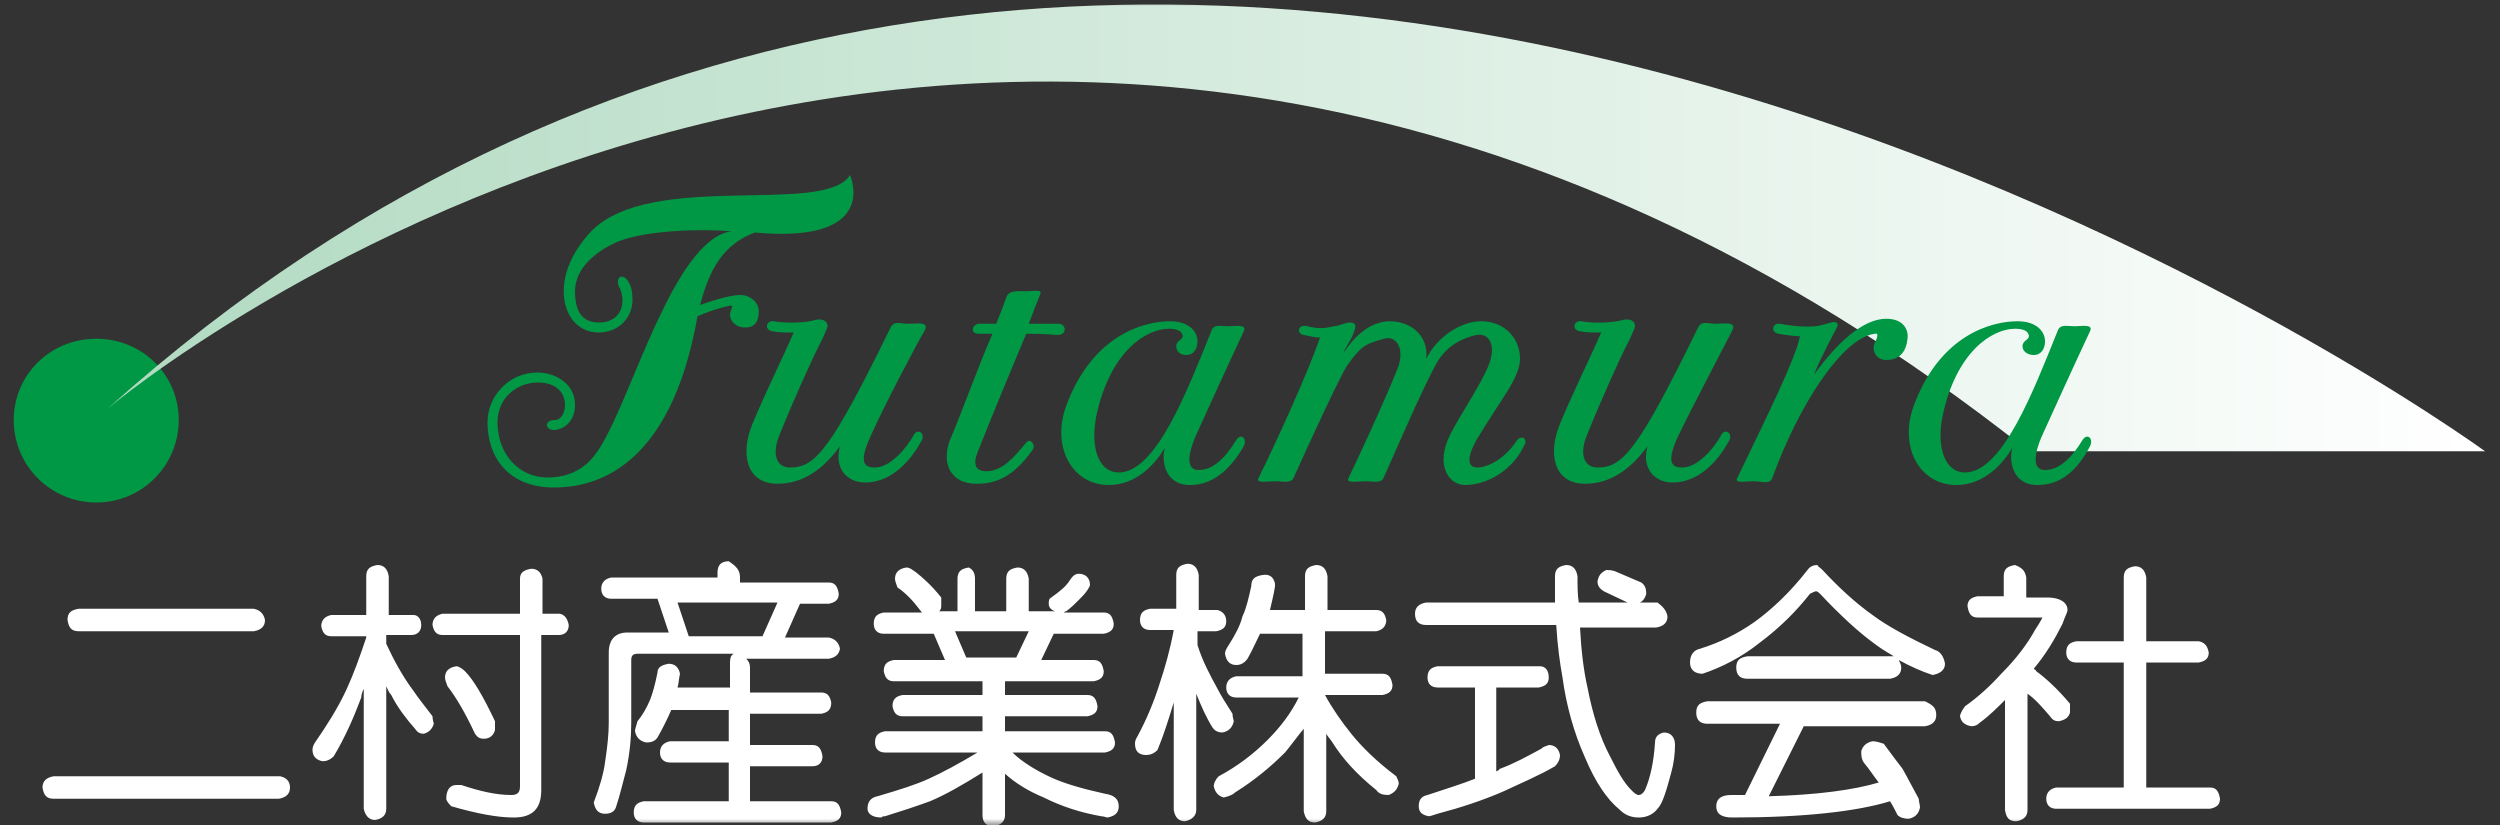 <svg width="200" height="66" viewBox="0 0 200 66" fill="none" xmlns="http://www.w3.org/2000/svg">
<rect x="0" y="0" width="200" height="66" fill="#333333" stroke="none"/>
<g clip-path="url(#clip0_229_5371)">
<mask id="mask0_229_5371" style="mask-type:luminance" maskUnits="userSpaceOnUse" x="0" y="0" width="200" height="66">
<path d="M200 0H0V66H200V0Z" fill="white"/>
</mask>
<g mask="url(#mask0_229_5371)">
<path d="M23.2 63C23.2 63.5 22.9 63.8 22.3 63.9H4.3C3.7 63.9 3.5 63.6 3.4 63C3.4 62.5 3.7 62.2 4.3 62.1H22.4C22.9 62.2 23.2 62.5 23.2 63ZM21.2 49.6C21.2 50.1 20.9 50.4 20.3 50.5H6.3C5.7 50.5 5.5 50.2 5.4 49.6C5.4 49 5.7 48.8 6.3 48.7H20.3C20.8 48.8 21.1 49.1 21.2 49.6ZM33.7 50C33.7 50.5 33.4 50.8 32.9 50.8H30.9V51.5C31.5 52.8 32.2 54.1 33.1 55.3C33.5 55.9 34 56.5 34.6 57.3C34.6 57.6 34.7 57.8 34.7 57.9C34.6 58.3 34.3 58.6 33.9 58.7C33.6 58.7 33.4 58.6 33.2 58.3C32.5 57.5 31.8 56.6 31.3 55.6C31.1 55.4 31 55.1 30.9 54.9V64.7C30.9 65.2 30.6 65.5 30 65.6C29.5 65.6 29.2 65.2 29.1 64.7V55.1C29 55.3 28.9 55.6 28.9 55.8C28.3 57.4 27.6 59 26.7 60.5C26.4 60.8 26.1 60.9 25.8 60.9C25.3 60.8 25 60.5 25 60C25 59.9 25 59.7 25.2 59.4C26.1 58.1 27 56.7 27.7 55.2C28.3 53.9 28.8 52.5 29.3 51V50.9H26.5C26 50.9 25.8 50.6 25.7 50.1C25.7 49.6 26 49.3 26.5 49.2H29.3V46.1C29.3 45.5 29.6 45.3 30.2 45.2C30.7 45.2 31 45.5 31.1 46.1V49.2H33.1C33.4 49.2 33.7 49.5 33.7 50ZM45.5 50C45.5 50.5 45.2 50.8 44.7 50.8H43.3V63.2C43.3 64.7 42.6 65.4 41.1 65.4C39.8 65.4 38.2 65.1 36.1 64.5C35.8 64.2 35.7 64 35.7 63.9C35.7 63.2 36 62.8 36.5 62.8H36.9C38.4 63.3 39.7 63.6 40.9 63.6C41.4 63.6 41.6 63.4 41.6 62.9V50.8H35.4C34.9 50.8 34.7 50.5 34.6 50C34.6 49.5 34.9 49.2 35.4 49.1H41.6V46.3C41.6 45.8 41.9 45.6 42.5 45.5C43 45.5 43.3 45.8 43.4 46.3V49.1H44.8C45.2 49.2 45.4 49.5 45.5 50ZM37.2 53.7C37.9 54.4 38.7 55.8 39.6 57.7V58.4C39.5 58.8 39.2 59.1 38.7 59.1C38.4 59.1 38.2 59 38 58.7C37.2 57 36.5 55.8 35.8 54.9C35.7 54.6 35.6 54.4 35.6 54.2C35.6 53.7 35.9 53.4 36.5 53.3C36.7 53.3 37 53.5 37.2 53.7ZM59.2 46.2V46.6H66.3C66.8 46.6 67 46.9 67.1 47.5C67.1 48 66.8 48.2 66.3 48.3H64L62.8 51H66.3C66.8 51.1 67.1 51.4 67.2 51.9C67.1 52.4 66.8 52.6 66.3 52.7H59.7C59.9 52.9 60 53.1 60 53.4V55.4H65.7C66.2 55.4 66.4 55.7 66.5 56.2C66.5 56.8 66.2 57 65.7 57.1H60V59.6H65C65.5 59.6 65.7 59.9 65.8 60.5C65.8 61 65.5 61.3 65 61.3H60V64.1H66.5C67 64.1 67.2 64.4 67.3 65C67.3 65.5 67 65.7 66.5 65.8H51.5C51 65.8 50.7 65.5 50.7 65C50.7 64.4 51 64.2 51.5 64.1H58.3V61H53.6C53.1 61 52.8 60.7 52.8 60.2C52.8 59.7 53.1 59.4 53.6 59.3H58.3V56.8H53.7C53.4 57.5 53 58.3 52.6 59C52.4 59.3 52.1 59.4 51.7 59.4C51.2 59.3 50.9 59 50.8 58.5C50.8 58.3 50.9 58.1 51 57.7C51.4 57.2 51.7 56.7 52 56C52.2 55.5 52.4 54.8 52.6 53.8C52.6 53.4 52.9 53.2 53.5 53.1C54 53.1 54.3 53.4 54.4 53.9C54.3 54.3 54.3 54.7 54.2 55H58.4V53C58.4 52.6 58.5 52.4 58.7 52.3H51C50.6 52.3 50.5 52.5 50.5 52.8V57.8C50.5 58.9 50.4 60.2 50.1 61.6C49.8 62.7 49.6 63.6 49.3 64.5C49.2 64.9 48.9 65.1 48.4 65.1C47.8 65.1 47.6 64.7 47.5 64.2C48 62.9 48.3 61.8 48.4 61C48.6 59.7 48.7 58.7 48.7 57.8V52.2C48.7 51.2 49.2 50.6 50.2 50.6H53.5L52.6 47.9H48.9C48.4 47.9 48.1 47.6 48.1 47.1C48.1 46.6 48.4 46.3 48.9 46.2H57.4V45.8C57.4 45.2 57.7 44.9 58.3 44.9C58.9 45.3 59.2 45.6 59.2 46.2ZM61 50.9L62.2 48.2H54.2L55.1 50.9H61ZM78 46.3V48.9H80.5V46.3C80.5 45.7 80.8 45.5 81.4 45.4C81.9 45.4 82.2 45.7 82.3 46.3V48.9H84.4C84.1 48.8 83.9 48.6 83.9 48.3C83.9 48.1 83.9 47.9 84.1 47.8C84.8 47.3 85.3 46.9 85.6 46.4C85.8 46.1 86 45.9 86.3 45.9C86.8 45.9 87.2 46.2 87.2 46.8C87.2 46.9 87.1 47 87 47.2C86.8 47.5 86.5 47.8 86.3 48C86 48.3 85.7 48.6 85.3 48.9C85.2 48.9 85.1 49 85.1 49H88.3C88.8 49 89 49.3 89.1 49.9C89.1 50.4 88.8 50.6 88.3 50.7H84.3L83.3 52.8H87.5C88 52.8 88.2 53.1 88.3 53.7C88.3 54.2 88 54.4 87.5 54.5H80.4V55.6H87C87.5 55.6 87.7 55.9 87.8 56.5C87.8 57 87.5 57.2 87 57.3H80.4V58.5H88.4C88.9 58.5 89.1 58.8 89.2 59.4C89.2 59.9 88.9 60.1 88.4 60.2H81C81.7 60.9 82.8 61.6 84.1 62.2C85.2 62.7 86.6 63.1 88.4 63.5C89.1 63.6 89.5 63.9 89.5 64.5C89.5 65.1 89.1 65.3 88.6 65.4C88.5 65.4 88.3 65.3 88.1 65.3C86.4 65 84.9 64.5 83.5 63.8C82.3 63.3 81.3 62.7 80.4 61.9V65.2C80.4 65.7 80.1 66 79.5 66.1C78.9 66.1 78.6 65.8 78.6 65.2V61.8C77 62.8 75.6 63.6 74.4 64.1C73.3 64.5 72.1 64.9 70.8 65.3C70.7 65.3 70.6 65.3 70.5 65.4C69.8 65.4 69.4 65.1 69.4 64.7C69.4 64.1 69.7 63.8 70.2 63.7C71.9 63.2 73.2 62.8 74.3 62.3C75.4 61.8 76.7 61.1 78.2 60.2H70.8C70.3 60.2 70 59.9 70 59.4C70 58.8 70.3 58.6 70.8 58.5H78.6V57.3H72.2C71.7 57.3 71.5 57 71.4 56.5C71.4 55.9 71.7 55.7 72.2 55.6H78.6V54.5H71.5C71 54.5 70.8 54.2 70.7 53.7C70.7 53.1 71 52.9 71.5 52.8H75.6L74.7 50.7H70.7C70.2 50.7 69.9 50.4 69.9 49.9C69.9 49.3 70.2 49.1 70.7 49H73.8C73.7 49 73.7 48.9 73.6 48.8C73 48 72.4 47.4 71.8 47C71.7 46.7 71.6 46.5 71.6 46.3C71.6 45.8 71.9 45.5 72.5 45.4C72.8 45.4 73 45.6 73.3 45.8C73.8 46.2 74.5 46.8 75.3 47.8V48.5C75.3 48.7 75.2 48.9 75.1 48.9H76.6V46.3C76.6 45.7 76.9 45.5 77.5 45.4C77.7 45.5 78 45.7 78 46.3ZM81.3 52.6L82.3 50.5H76.4L77.3 52.6H81.3ZM98.1 49.7C98.1 50.2 97.8 50.4 97.3 50.5H95.8V51.6C96.2 52.9 96.8 54 97.4 55.1C97.7 55.7 98.1 56.3 98.6 57.1C98.6 57.4 98.7 57.6 98.7 57.7C98.6 58.2 98.3 58.5 97.8 58.6C97.5 58.6 97.2 58.5 97 58.2C96.5 57.4 96.1 56.5 95.7 55.5V64.8C95.7 65.3 95.3 65.6 94.8 65.7C94.3 65.7 94 65.4 93.9 64.8V56.2C93.5 57.5 93.1 58.8 92.6 60C92.3 60.3 92 60.4 91.7 60.4C91.1 60.4 90.8 60.1 90.8 59.5C90.8 59.4 90.8 59.2 91 58.9C91.7 57.6 92.3 56.2 92.8 54.6C93.2 53.4 93.6 52 93.9 50.4H92C91.5 50.4 91.2 50.1 91.2 49.6C91.2 49 91.5 48.8 92 48.7H94.1V46C94.1 45.4 94.4 45.2 95 45.1C95.5 45.1 95.8 45.4 95.9 46V48.8H97.4C97.8 48.9 98.1 49.2 98.1 49.7ZM102 46.7V46.9C101.9 47.6 101.7 48.3 101.6 48.8H104.4V46.1C104.4 45.5 104.7 45.3 105.3 45.2C105.8 45.2 106.1 45.5 106.2 46.1V48.8H110.1C110.6 48.8 110.8 49.1 110.9 49.6C110.9 50.1 110.6 50.4 110.1 50.5H106V53.9H110.6C111.1 53.9 111.3 54.2 111.4 54.8C111.4 55.3 111.1 55.5 110.6 55.6H106C106.6 56.7 107.3 57.7 108.1 58.7C108.9 59.7 110.1 60.9 111.7 62.1C111.8 62.3 111.9 62.5 111.9 62.7C111.8 63.1 111.6 63.4 111.1 63.6C110.6 63.6 110.3 63.5 110.1 63.2C108.6 62 107.4 60.7 106.6 59.4C106.4 59.1 106.2 58.9 106.1 58.7V64.9C106.1 65.4 105.8 65.7 105.2 65.8C104.6 65.8 104.4 65.4 104.3 64.9V58.3C103.8 58.9 103.3 59.6 102.8 60.2C101.7 61.3 100.4 62.4 98.8 63.4C98.6 63.6 98.3 63.7 97.9 63.8C97.5 63.7 97.2 63.4 97.1 62.9C97.1 62.7 97.2 62.4 97.5 62.1C99 61.3 100.3 60.3 101.4 59.2C102.5 58.1 103.3 57 103.9 55.8H98.9C98.4 55.8 98.1 55.5 98.1 55C98.1 54.5 98.4 54.2 98.9 54.1H104.2V50.7H100.8C100.5 51.3 100.2 52 99.8 52.7C99.5 53.1 99.2 53.2 98.9 53.2C98.4 53.2 98.1 52.9 98 52.3C98 52.1 98.1 51.9 98.3 51.6C98.8 50.8 99.2 50.1 99.4 49.3C99.7 48.7 99.9 47.8 100.1 46.9C100.1 46.3 100.4 46.1 101 46C101.6 45.9 101.9 46.2 102 46.7ZM133.4 49.3C133.4 49.8 133.1 50.1 132.5 50.2H126.4C126.5 52.1 126.7 53.7 127 55C127.4 57.1 128 59 128.8 60.5C129.4 61.7 129.9 62.6 130.5 63.2C130.7 63.4 130.9 63.6 131.1 63.6C131.3 63.6 131.5 63.4 131.6 63.2C132 62.3 132.3 61 132.4 59.4C132.4 58.9 132.7 58.7 133.1 58.6C133.7 58.6 134 59 134 59.6C134 60.3 133.9 61.1 133.7 61.8C133.3 63.3 133 64.3 132.6 64.7C132.3 65.1 131.8 65.4 131.1 65.4C130.5 65.4 130 65.2 129.6 64.8C128.5 63.9 127.6 62.5 126.8 60.6C125.9 58.6 125.3 56.4 125 54.2C124.8 53.1 124.6 51.7 124.5 50H114.1C113.5 50 113.2 49.7 113.2 49.1C113.2 48.6 113.5 48.3 114.1 48.2H124.4V46.1C124.4 45.5 124.7 45.3 125.3 45.2C125.8 45.2 126.1 45.5 126.2 46.1C126.2 46.8 126.2 47.6 126.3 48.2H130.2C129.6 47.9 128.9 47.6 128.3 47.3C128 47.1 127.8 46.9 127.8 46.5C127.9 46 128.1 45.8 128.5 45.6C128.7 45.6 128.9 45.6 129.2 45.7L131.3 46.6C131.6 46.8 131.7 47.1 131.7 47.5C131.6 47.9 131.4 48.1 131.2 48.2H132.6C133 48.5 133.3 48.8 133.4 49.3ZM123.9 54.2C123.9 54.7 123.6 54.9 123.1 55H119.7V61.7C119.8 61.7 119.9 61.6 120 61.5C121.1 61.1 122.2 60.5 123.3 59.9C123.5 59.7 123.7 59.7 123.9 59.6C124.4 59.6 124.7 59.9 124.8 60.4C124.8 60.8 124.6 61.1 124.4 61.3C123.2 62 121.8 62.6 120.3 63.3C118.7 64 116.9 64.6 115 65.1C114.7 65.2 114.4 65.3 114.3 65.3C113.8 65.2 113.5 65 113.5 64.5C113.5 64 113.7 63.7 114.2 63.6C115.7 63.1 117 62.7 118 62.3V55H115C114.5 55 114.2 54.7 114.2 54.2C114.2 53.6 114.5 53.4 115 53.3H123.2C123.6 53.3 123.9 53.6 123.9 54.2ZM145.8 45.6C147.1 47 148.4 48.2 149.8 49.2C151 50.1 152.7 51 154.8 52C155.2 52.1 155.5 52.5 155.6 53.1C155.6 53.6 155.2 53.9 154.6 54C153.7 53.7 152.8 53.3 151.9 52.8C152 53 152.1 53.2 152.1 53.4C152.1 53.9 151.8 54.2 151.2 54.3H139.8C139.2 54.3 138.9 54 138.9 53.4C138.9 52.8 139.2 52.6 139.8 52.5H151.5C151 52.2 150.5 51.9 150.1 51.6C148.7 50.6 147.2 49.2 145.6 47.5C145.4 47.3 145.3 47.3 145.3 47.3C145.2 47.3 145 47.4 144.8 47.5C143.7 48.9 142.4 50.2 140.8 51.4C139.3 52.6 137.7 53.4 136.2 53.9C135.6 53.9 135.2 53.6 135.2 53C135.2 52.4 135.5 52 136 51.9C137.6 51.4 139 50.7 140.3 49.8C141.7 48.8 143.2 47.4 144.6 45.6C144.8 45.3 145.1 45.2 145.4 45.2C145.4 45.3 145.6 45.4 145.8 45.6ZM154.9 57.2C154.9 57.7 154.6 58 154 58.1H144.3L141.5 63.7C145.3 63.6 148.3 63.2 150.3 62.6C149.9 62.1 149.6 61.6 149.1 61C148.9 60.7 148.9 60.4 148.9 60.1C149 59.7 149.3 59.4 149.8 59.3C150.1 59.3 150.4 59.4 150.7 59.5C151.3 60.3 151.8 61 152.2 61.5C152.6 62.2 153 63 153.5 63.9C153.5 64.1 153.6 64.4 153.6 64.6C153.5 65.1 153.2 65.4 152.7 65.5C152.3 65.5 152 65.4 151.8 65.2C151.6 64.8 151.4 64.4 151.2 64.1C148.6 64.9 144.4 65.4 138.6 65.4C137.7 65.4 137.3 65.1 137.3 64.5C137.3 63.9 137.7 63.6 138.5 63.6H139.6L142.4 57.9H136.6C136 57.9 135.7 57.6 135.7 57C135.7 56.4 136 56.2 136.6 56.1H154C154.6 56.4 154.9 56.6 154.9 57.2ZM162.1 46.2V47.8H163.8C164.8 47.8 165.4 48.2 165.4 48.8C165.4 49 165.2 49.3 165 49.9C164.4 51.1 163.7 52.3 162.7 53.5C162.8 53.6 162.9 53.6 162.9 53.7C163.6 54.2 164.6 55.1 165.6 56.3V57C165.5 57.4 165.2 57.6 164.7 57.7C164.4 57.7 164.2 57.6 164 57.3C163.4 56.6 162.8 55.9 162.2 55.5V64.8C162.2 65.3 161.9 65.6 161.3 65.7C160.7 65.7 160.5 65.4 160.4 64.8V56C159.8 56.6 159.1 57.3 158.4 57.8C158.2 58 158 58.1 157.7 58.1C157.2 58 156.9 57.8 156.8 57.3C156.8 57.2 156.9 56.9 157.2 56.5C158.2 55.8 159.2 54.9 160.1 53.9C161.3 52.7 162.2 51.5 162.8 50.4C163.2 49.8 163.4 49.4 163.4 49.4H158.2C157.7 49.4 157.5 49.1 157.4 48.5C157.4 48 157.7 47.8 158.2 47.7H160.3V46.1C160.3 45.5 160.6 45.3 161.2 45.2C161.7 45.4 162 45.6 162.1 46.2ZM176.7 52.2C176.7 52.7 176.4 52.9 175.9 53H171.7V63H176.8C177.3 63 177.5 63.3 177.6 63.9C177.6 64.4 177.3 64.6 176.8 64.7H164.5C164 64.7 163.7 64.4 163.7 63.9C163.7 63.4 164 63.1 164.5 63H169.9V53H166.1C165.6 53 165.3 52.7 165.3 52.2C165.3 51.6 165.6 51.4 166.1 51.3H169.9V46.2C169.9 45.6 170.2 45.4 170.8 45.3C171.3 45.3 171.6 45.6 171.7 46.2V51.3H175.9C176.4 51.4 176.6 51.7 176.7 52.2Z" fill="white"/>
<path d="M14.3 33.6C14.3 37.2 11.4 40.2 7.7 40.2C4.1 40.2 1.1 37.3 1.1 33.6C1.1 30 4 27.1 7.7 27.1C11.4 27.1 14.3 30 14.3 33.6Z" fill="#009844"/>
<path d="M8.6 32.7C8.6 32.7 80.8 -28.4 162.3 36.1H198.8C198.8 36.1 91.8 -42 8.6 32.7Z" fill="url(#paint0_linear_229_5371)"/>
<path d="M60.4 18.6C57.4 19.7 56.6 22.3 56 24.4C56.6 24.2 58.2 23.6 59.3 23.6C59.9 23.6 60.7 24.1 60.7 24.9C60.7 25.7 60.4 26.2 59.6 26.2C58.8 26.2 58.4 25.6 58.4 25.2C58.4 24.7 58.9 24.3 58.2 24.5C57.7 24.6 56.7 24.9 55.8 25.3C53.6 37.8 47.3 39 44.3 39C40.7 39 39 36.6 39 33.8C39 31.7 40.7 29.8 43 29.8C44.3 29.8 46 30.6 46 32.4C46 33.8 45 34.4 44.3 34.4C43.6 34.4 43.5 33.6 44.4 33.6C44.9 33.6 45.2 33 45.2 32.4C45.2 31.6 44.7 30.6 43 30.6C41.5 30.6 39.8 31.7 39.8 33.8C39.8 36.3 41.5 38.2 43.8 38.2C46.4 38.2 47.5 36.6 48 35.8C50.6 31.7 53.9 19.2 58.5 18.5C56.2 18.3 51.8 18.4 49.5 19.3C47.6 20.1 46 21.5 46 23.3C46 24.8 46.5 25.8 47.9 25.8C49.1 25.8 49.8 25.1 49.8 24C49.8 23.7 49.7 23.2 49.5 22.9C49.2 22.1 49.9 21.8 50.3 22.6C50.5 22.9 50.6 23.4 50.6 24C50.6 25.4 49.5 26.6 47.9 26.6C46.2 26.6 45.1 25.2 45.1 23.3C45.1 21.9 45.7 20.2 47.3 18.5C52.1 13.6 66 17.3 68 14C68.6 15.5 69 19.4 60.4 18.6Z" fill="#009844"/>
<path d="M69.6 35C68.6 37.2 69.3 37.4 70 37.4C71.2 37.4 72.5 35.9 73.1 34.8C73.4 34.2 74.1 34.7 73.7 35.3C73.1 36.4 71.6 38.6 69.2 38.6C67.8 38.6 66.7 37.5 67.2 35.7C65.8 37.6 64.2 38.7 62.2 38.7C59.7 38.7 59.2 36.3 60.2 33.9C61.1 31.7 62.9 28 63.5 26.6C62.8 26.6 62.2 26.6 61.8 26.5C61.1 26.4 61.3 25.6 61.9 25.7C63 25.9 64.6 25.8 65.2 25.6C66 25.4 66.4 25.9 66.1 26.4C66 26.6 65.9 26.9 65.7 27.3C65.1 28.4 63.4 32.2 62.4 34.7C61.7 36.3 62.1 37.4 63.2 37.4C65.2 37.4 66.4 36.1 71.2 26.3C71.5 25.6 71.9 25.9 72.7 25.9C73.4 25.9 74.3 25.7 74 26.4C73.5 27.2 70.7 32.5 69.6 35ZM84.6 26.8C83.5 26.7 82.7 26.7 82.1 26.7C81 29.3 79.1 33.9 78.2 36.2C77.8 37.2 78.1 37.7 78.9 37.7C80.2 37.7 81.1 36.6 82.1 35.4C82.4 35 82.9 35.6 82.6 36C80.9 38.4 79.4 38.7 78.1 38.7C76 38.7 75.3 37 76 35.2C76.9 33.1 78.3 29.2 79.4 26.7H78.3C77.5 26.7 77.8 25.8 78.5 25.9H79.7C80.1 24.9 80.3 24.4 80.5 23.8C80.7 23.2 81.4 23.3 82 23.3C82.9 23.3 83.4 23.1 83.2 23.6C82.9 24.3 82.6 25.1 82.3 25.9H84.7C85.3 25.9 85.4 26.8 84.6 26.8ZM95.2 38.8C93.1 38.8 92.9 36.7 93.2 35.8C92.5 37 91 38.8 88.7 38.8C85.7 38.8 84 35.6 85.4 32.2C87.5 26.8 91.5 25.7 93.6 25.7C95.1 25.7 95.8 26.5 95.8 27.3C95.8 27.9 95.5 28.4 94.9 28.4C94.4 28.4 94.1 28.1 94.1 27.7C94.1 27.2 94.7 27.2 94.6 26.8C94.5 26.4 94 26.3 93.5 26.3C91.7 26.3 88.8 28.1 87.7 33.3C87.2 35.8 87.9 37.8 89.5 37.8C92.5 37.8 95 31.2 96.9 26.5C97.1 25.9 97.6 26.1 98.3 26.1C98.8 26.1 99.8 25.9 99.5 26.5C98 29.7 96.1 33.9 95.6 35C95.1 36.2 94.8 37.6 95.9 37.6C97 37.6 98 36.7 98.9 35.2C99.3 34.6 99.8 35.1 99.5 35.7C98.4 37.6 97 38.8 95.2 38.8ZM117.2 38.8C115.9 38.8 114.8 37.2 116 34.8C116.8 33.2 118.4 30.9 119.1 29.2C119.7 27.7 119.2 26.6 118.1 26.8C117.2 27 115.8 27.5 114.9 29.1C113.8 31.1 111.9 35.5 110.7 38.2C110.5 38.7 109.9 38.5 109.2 38.5C108.5 38.5 107.6 38.7 107.9 38.2C108.2 37.6 110.6 32.5 111.8 29.5C112.4 28 111.8 26.8 110.7 27.1C109.4 27.5 109 27.5 107.8 29.2C107.3 29.9 104.7 35.5 103.5 38.2C103.3 38.7 102.7 38.5 102 38.5C101.3 38.5 100.4 38.7 100.7 38.2C101.9 35.8 104.7 29.7 105.6 27C105.1 27 104.9 26.9 104.3 26.8C103.7 26.7 103.8 25.9 104.6 26.1C105.4 26.3 105.9 26.3 106.7 26.1C107.1 26.1 107.6 25.8 108 25.8C108.5 25.8 108.5 26.1 108.3 26.6C108.1 27.2 107.5 28 107.5 28.2C108.7 26.4 110 25.7 111.2 25.7C112.7 25.7 114.3 26.7 114.1 28.7C115 26.9 116.9 25.7 118.5 25.7C120.3 25.7 121.6 27 121.6 28.7C121.6 30.2 120.1 31.9 118.3 34.9C117.9 35.5 116.9 37.4 118.2 37.4C119 37.4 120.4 36.7 121.3 35.3C121.7 34.7 122.3 35.1 121.9 35.7C121 37.6 119 38.8 117.2 38.8ZM134.2 35C133.2 37.2 133.9 37.4 134.6 37.4C135.8 37.4 137.1 35.9 137.7 34.8C138 34.2 138.7 34.7 138.3 35.3C137.7 36.4 136.2 38.6 133.8 38.6C132.4 38.6 131.3 37.5 131.8 35.7C130.4 37.6 128.8 38.7 126.8 38.7C124.3 38.7 123.8 36.3 124.8 33.9C125.7 31.7 127.5 28 128.1 26.6C127.4 26.6 126.8 26.6 126.4 26.5C125.7 26.4 125.9 25.6 126.5 25.7C127.6 25.9 129.2 25.8 129.8 25.6C130.6 25.4 131 25.9 130.7 26.4C130.6 26.6 130.5 26.9 130.3 27.3C129.7 28.4 128 32.2 127 34.7C126.3 36.3 126.7 37.4 127.8 37.4C129.8 37.4 131 36.1 135.8 26.3C136.1 25.6 136.5 25.9 137.3 25.9C138 25.9 138.9 25.7 138.6 26.4C138.2 27.2 135.4 32.5 134.2 35ZM150.9 28.8C150 28.8 149.7 27.9 150 27.4C150.2 27 150.3 26.6 150 26.7C147.4 27 143.9 32.4 141.8 38.2C141.6 38.8 141 38.5 140.3 38.5C139.5 38.5 138.7 38.7 139 38.2C141.5 33 143.6 28.8 144 26.9C143.6 26.9 142.8 26.8 142.3 26.7C141.6 26.6 141.8 25.8 142.4 25.9C142.9 26 144.1 26.2 145.2 26.1C145.5 26.1 146.1 25.9 146.5 25.8C146.8 25.7 147.1 25.8 147 26.1C146.7 26.7 145.8 28.3 145.1 30C146.9 27.5 149 25.5 150.9 25.5C152.3 25.5 152.7 26.4 152.6 27.1C152.5 28.1 152 28.8 150.9 28.8ZM163 38.8C160.9 38.8 160.7 36.7 161 35.8C160.3 37 158.8 38.8 156.5 38.8C153.5 38.8 151.8 35.6 153.2 32.2C155.3 26.8 159.3 25.7 161.4 25.7C162.9 25.7 163.6 26.5 163.6 27.3C163.6 27.9 163.3 28.4 162.7 28.4C162.2 28.4 161.8 28.1 161.8 27.7C161.8 27.2 162.4 27.2 162.3 26.8C162.2 26.4 161.7 26.3 161.2 26.3C159.4 26.3 156.5 28.1 155.4 33.3C154.9 35.8 155.6 37.8 157.2 37.8C160.2 37.8 162.7 31.2 164.6 26.5C164.8 25.9 165.3 26.1 166 26.1C166.5 26.1 167.5 25.9 167.2 26.5C165.7 29.7 163.8 33.9 163.3 35C162.8 36.2 162.5 37.6 163.6 37.6C164.7 37.6 165.7 36.7 166.6 35.2C167 34.6 167.5 35.1 167.2 35.7C166.2 37.6 164.9 38.8 163 38.8Z" fill="#009844"/>
</g>
</g>
<defs>
<linearGradient id="paint0_linear_229_5371" x1="8.613" y1="18.269" x2="198.767" y2="18.269" gradientUnits="userSpaceOnUse">
<stop stop-color="#B1DAC1"/>
<stop offset="1" stop-color="white"/>
</linearGradient>
<clipPath id="clip0_229_5371">
<rect width="200" height="66" fill="white"/>
</clipPath>
</defs>
</svg>
